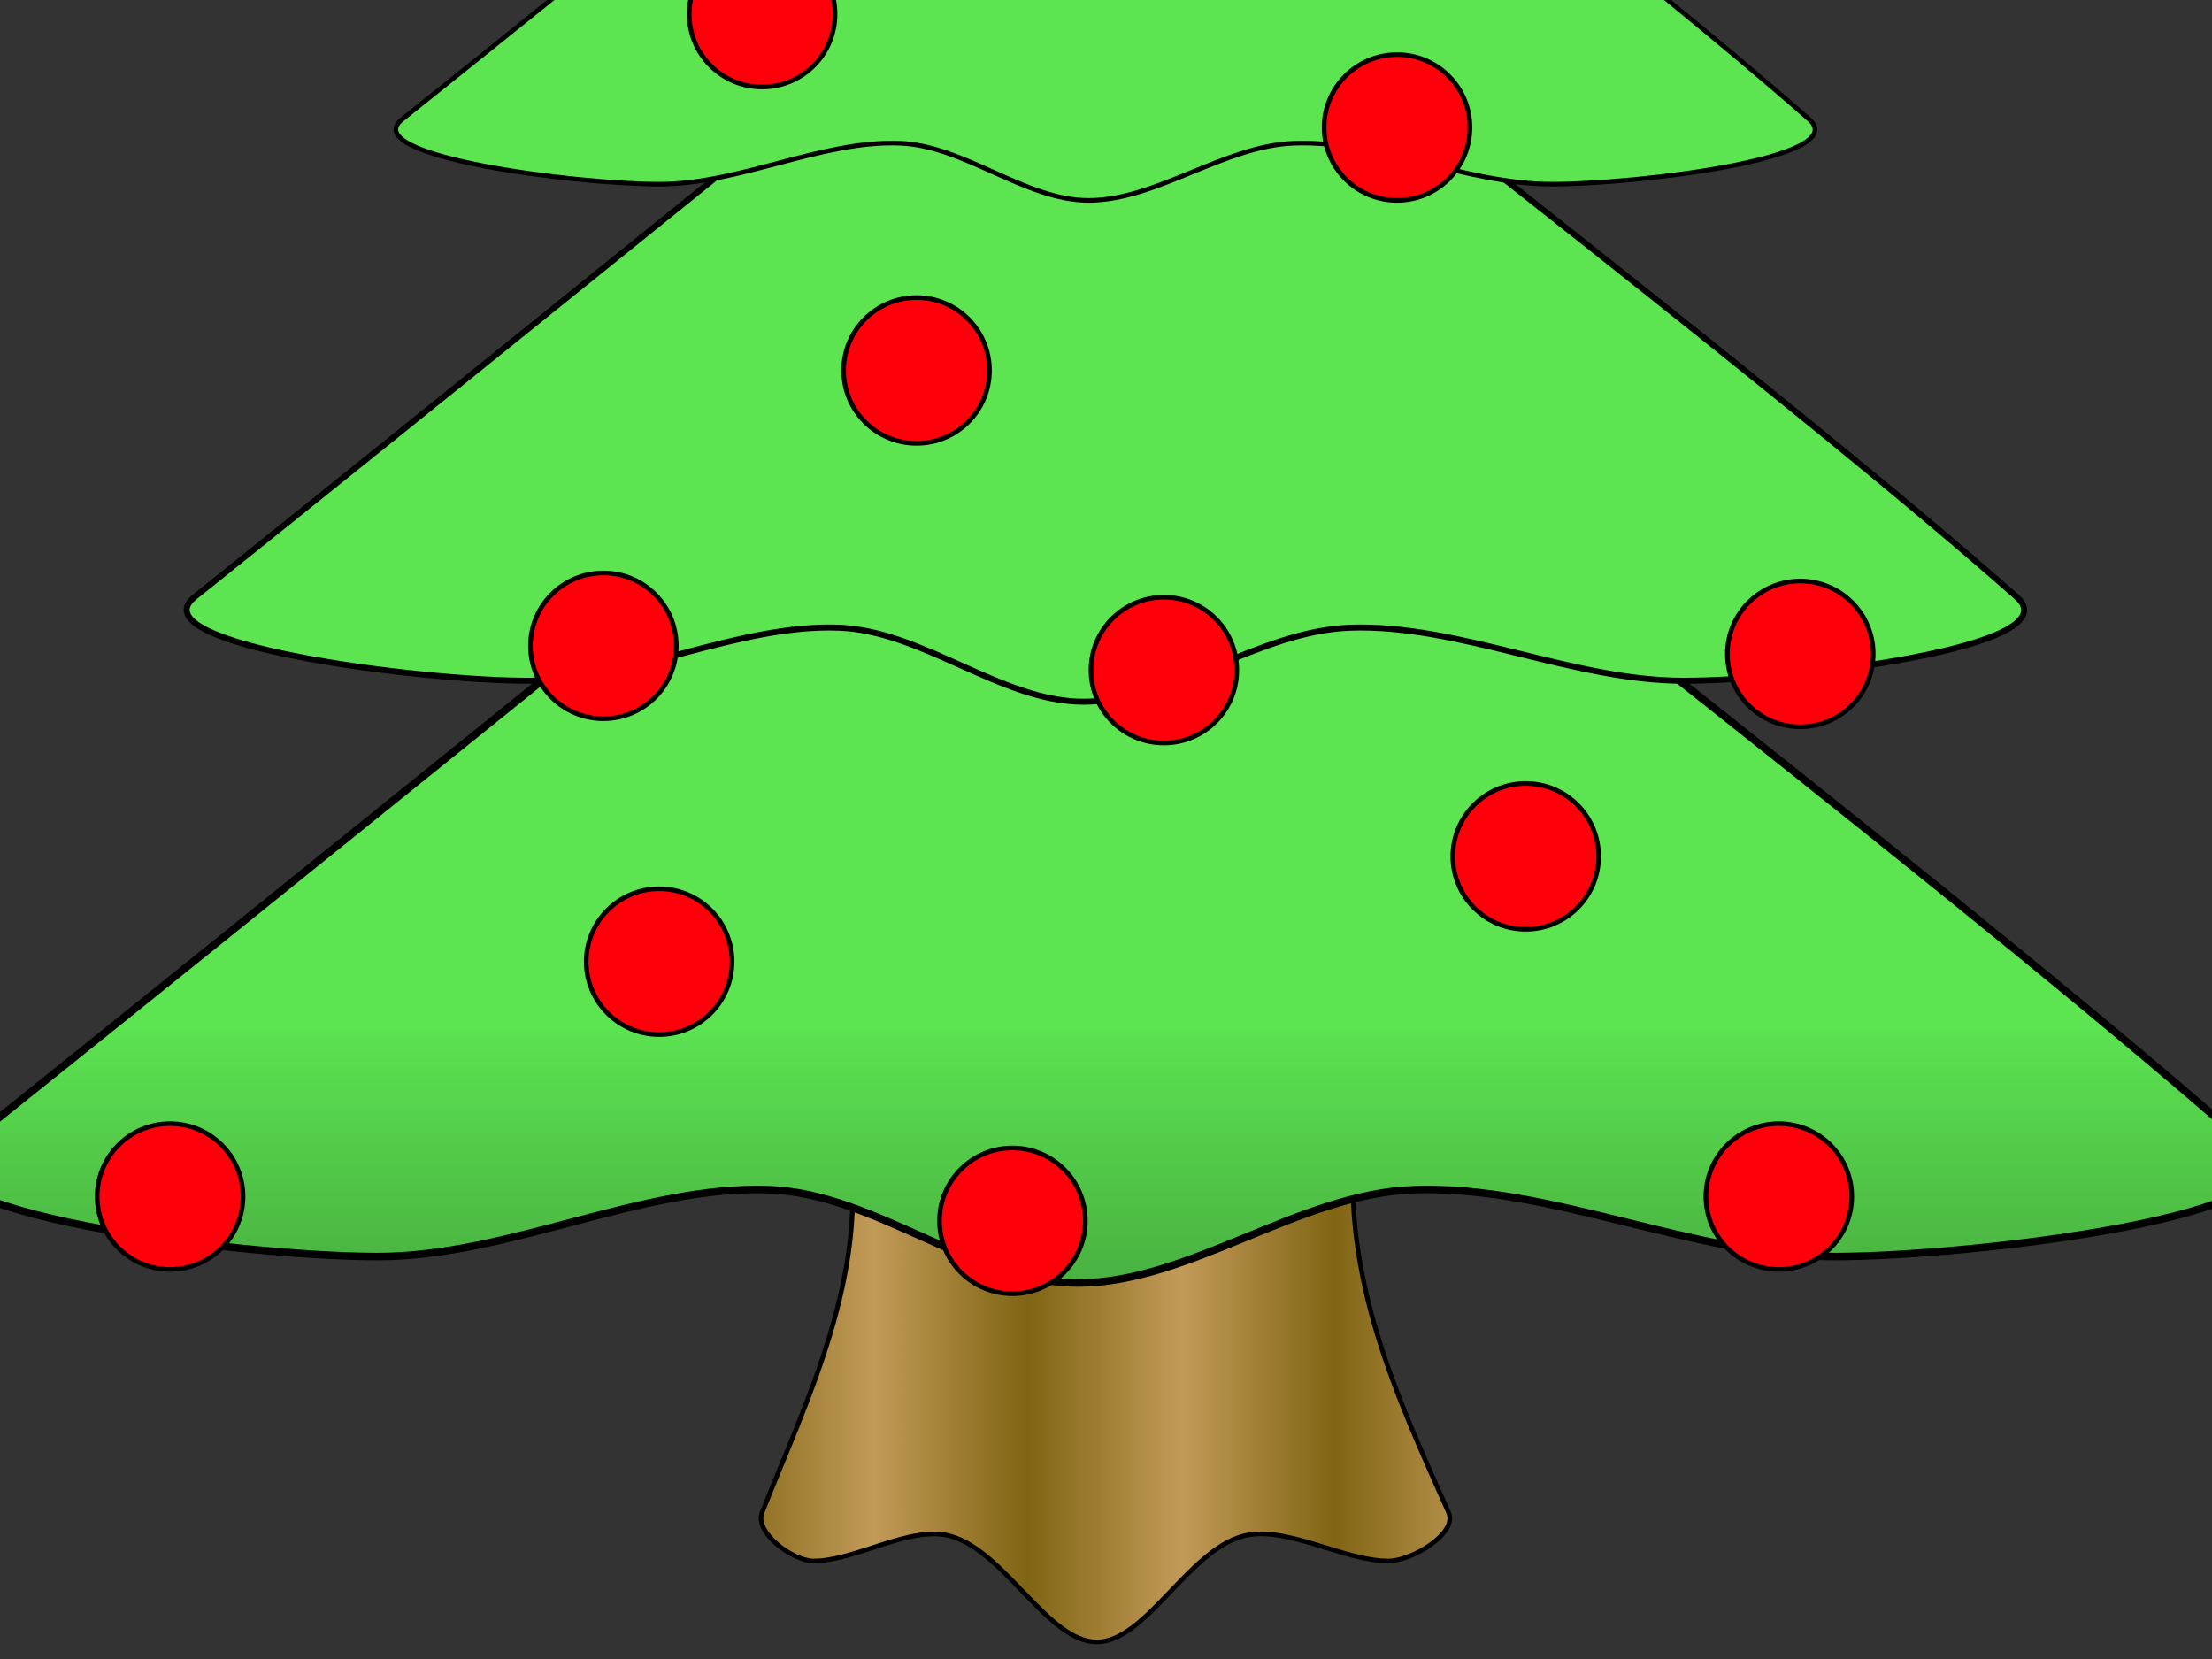 <?xml version="1.0"?><svg width="640" height="480" xmlns="http://www.w3.org/2000/svg" xmlns:xlink="http://www.w3.org/1999/xlink">
 <rect width="100%" height="100%" fill="#333333" stroke="none"/>
 <defs>
  <linearGradient id="linearGradient3429">
   <stop stop-color="#ffa900" offset="0" id="stop3430"/>
   <stop stop-color="#ffff00" offset="1" id="stop3431"/>
  </linearGradient>
  <linearGradient id="linearGradient2790">
   <stop stop-color="#f2867d" offset="0" id="stop2791"/>
   <stop stop-color="#ff000a" offset="1" id="stop2793"/>
  </linearGradient>
  <linearGradient id="linearGradient2163">
   <stop stop-color="#806514" offset="0" id="stop2164"/>
   <stop stop-color="#c29a58" offset="0.5" id="stop2166"/>
   <stop stop-color="#806514" offset="1" id="stop2165"/>
  </linearGradient>
  <linearGradient id="linearGradient1530">
   <stop stop-color="#285925" offset="0" id="stop1531"/>
   <stop stop-color="#5ce451" offset="1" id="stop1532"/>
  </linearGradient>
  <linearGradient y2="192.717" y1="372.632" xlink:href="#linearGradient1530" x2="235.62" x1="235.62" id="linearGradient1533" gradientUnits="userSpaceOnUse" gradientTransform="scale(1.435,0.697)"/>
  <linearGradient y2="643.624" y1="643.624" xlink:href="#linearGradient2163" x2="261.707" x1="340.027" spreadMethod="reflect" id="linearGradient2162" gradientUnits="userSpaceOnUse" gradientTransform="scale(1.136,0.88)"/>
  <radialGradient xlink:href="#linearGradient2790" r="17.361" id="radialGradient2789" gradientUnits="userSpaceOnUse" gradientTransform="scale(0.973,1.028)" fy="364.992" fx="92.031" cy="364.992" cx="91.89"/>
  <radialGradient xlink:href="#linearGradient3429" r="50.265" id="radialGradient3428" gradientUnits="userSpaceOnUse" gradientTransform="scale(0.935,1.07)" fy="92.979" fx="316.337" cy="92.979" cx="316.337"/>
  <linearGradient y2="424.736" y1="718.35" xlink:href="#linearGradient1530" x2="235.356" x1="235.356" id="linearGradient10" gradientUnits="userSpaceOnUse" gradientTransform="scale(1.435,0.697)"/>
  <linearGradient y2="299.714" y1="532.656" xlink:href="#linearGradient1530" x2="235.497" x1="235.497" id="linearGradient11" gradientUnits="userSpaceOnUse" gradientTransform="scale(1.435,0.697)"/>
  <radialGradient xlink:href="#linearGradient2790" r="17.361" id="radialGradient12" gradientUnits="userSpaceOnUse" gradientTransform="scale(0.973,1.028)" fy="364.992" fx="92.031" cy="364.992" cx="91.89"/>
  <radialGradient xlink:href="#linearGradient2790" r="17.361" id="radialGradient13" gradientUnits="userSpaceOnUse" gradientTransform="scale(0.973,1.028)" fy="364.992" fx="92.031" cy="364.992" cx="91.89"/>
  <radialGradient xlink:href="#linearGradient2790" r="17.361" id="radialGradient14" gradientUnits="userSpaceOnUse" gradientTransform="scale(0.973,1.028)" fy="364.992" fx="92.031" cy="364.992" cx="91.89"/>
  <radialGradient xlink:href="#linearGradient2790" r="17.361" id="radialGradient15" gradientUnits="userSpaceOnUse" gradientTransform="scale(0.973,1.028)" fy="364.992" fx="92.031" cy="364.992" cx="91.89"/>
  <radialGradient xlink:href="#linearGradient2790" r="17.361" id="radialGradient16" gradientUnits="userSpaceOnUse" gradientTransform="scale(0.973,1.028)" fy="364.992" fx="92.031" cy="364.992" cx="91.89"/>
  <radialGradient xlink:href="#linearGradient2790" r="17.361" id="radialGradient17" gradientUnits="userSpaceOnUse" gradientTransform="scale(0.973,1.028)" fy="364.992" fx="92.031" cy="364.992" cx="91.89"/>
  <radialGradient xlink:href="#linearGradient2790" r="17.361" id="radialGradient18" gradientUnits="userSpaceOnUse" gradientTransform="scale(0.973,1.028)" fy="364.992" fx="92.031" cy="364.992" cx="91.89"/>
  <radialGradient xlink:href="#linearGradient2790" r="17.361" id="radialGradient19" gradientUnits="userSpaceOnUse" gradientTransform="scale(0.973,1.028)" fy="364.992" fx="92.031" cy="364.992" cx="91.89"/>
  <radialGradient xlink:href="#linearGradient2790" r="17.361" id="radialGradient20" gradientUnits="userSpaceOnUse" gradientTransform="scale(0.973,1.028)" fy="364.992" fx="92.031" cy="364.992" cx="91.89"/>
  <radialGradient xlink:href="#linearGradient2790" r="17.361" id="radialGradient21" gradientUnits="userSpaceOnUse" gradientTransform="scale(0.973,1.028)" fy="364.992" fx="92.031" cy="364.992" cx="91.89"/>
  <radialGradient xlink:href="#linearGradient2790" r="17.361" id="radialGradient22" gradientUnits="userSpaceOnUse" gradientTransform="scale(0.973,1.028)" fy="364.992" fx="92.031" cy="364.992" cx="91.89"/>
 </defs>
 <g>
  <title>Layer 1</title>
  <g id="g3450">
   <g id="g3444">
    <path fill="url(#linearGradient2162)" fill-rule="evenodd" stroke="#000000" stroke-width="1pt" id="path1536" d="m245.329,329.791c6.62,38.272 -12.09,75.718 -24.825,107.788c-2.313,5.826 8.854,14.059 14.895,14.059c12.164,0 28.179,-10.472 39.719,-7.171c15.767,4.51 28.135,30.603 42.202,30.603c14.067,0 26.327,-26.196 42.202,-30.603c12.259,-3.403 29.062,7.171 42.202,7.171c6.72,0 20.112,-7.936 17.377,-14.059c-15.182,-33.99 -30.617,-67.172 -27.307,-107.788c-48.822,0 -97.644,0 -146.465,0z"/>
    <path fill="url(#linearGradient10)" fill-rule="evenodd" stroke="#000000" stroke-width="1.632pt" id="path1535" d="m319.932,65.294c-110.735,89.227 -245.274,198.136 -332.206,267.682c-21.593,17.275 81.121,30.592 121.539,30.592c37.908,0 76.536,-20.743 113.436,-19.35c30.622,1.156 59.204,26.998 89.128,26.998c32.195,0 63.996,-25.836 97.231,-26.998c39.688,-1.388 81.026,19.35 121.539,19.35c40.513,0 142.218,-12.348 121.539,-30.592c-78.829,-69.546 -221.471,-178.455 -332.206,-267.682z"/>
    <path fill="url(#linearGradient11)" fill-rule="evenodd" stroke="#000000" stroke-width="1.295pt" id="path1534" d="m319.911,-39.675c-87.853,70.789 -194.59,157.193 -263.558,212.368c-17.131,13.705 64.358,24.271 96.424,24.271c30.074,0 60.721,-16.457 89.996,-15.352c24.294,0.917 46.97,21.419 70.711,21.419c25.542,0 50.772,-20.498 77.139,-21.419c31.487,-1.101 64.283,15.352 96.424,15.352c32.141,0 112.83,-9.797 96.424,-24.271c-62.54,-55.175 -175.706,-141.579 -263.558,-212.368z"/>
    <path fill="url(#linearGradient1533)" fill-rule="evenodd" stroke="#000000" stroke-width="1pt" id="path908" d="m319.892,-129.479c-67.854,54.675 -150.294,121.41 -203.562,164.025c-13.231,10.585 49.708,18.746 74.474,18.746c23.228,0 46.898,-12.711 69.509,-11.857c18.764,0.708 36.278,16.543 54.614,16.543c19.728,0 39.214,-15.832 59.579,-16.543c24.319,-0.85 49.649,11.857 74.474,11.857c24.825,0 87.145,-7.567 74.474,-18.746c-48.303,-42.615 -135.708,-109.35 -203.562,-164.025z"/>
    <path fill="url(#radialGradient3428)" fill-rule="evenodd" stroke="#000000" stroke-width="1pt" id="path2806" d="m379.408,-124.792c-3.325,5.381 -37.768,-9.33 -43.498,-6.24c-5.73,3.091 -9.791,38.568 -16.39,38.54c-6.6,-0.028 -10.323,-35.538 -16.024,-38.677c-5.701,-3.139 -40.281,11.281 -43.555,5.872c-3.274,-5.409 27.444,-26.208 27.474,-32.437c0.03,-6.229 -30.49,-27.287 -27.165,-32.668c3.325,-5.381 37.768,9.33 43.498,6.24c5.73,-3.091 9.791,-38.568 16.39,-38.54c6.6,0.028 10.323,35.538 16.024,38.677c5.701,3.139 40.281,-11.281 43.555,-5.872c3.274,5.409 -27.444,26.208 -27.474,32.437c-0.03,6.229 30.49,27.287 27.165,32.668z"/>
   </g>
   <path fill="url(#radialGradient12)" fill-rule="evenodd" stroke="#000000" stroke-width="1pt" id="path2799" d="m211.816,278.24c0.003,11.649 -9.445,21.094 -21.101,21.094c-11.656,0 -21.104,-9.445 -21.101,-21.094c-0.003,-11.649 9.445,-21.094 21.101,-21.094c11.656,0 21.104,9.445 21.101,21.094z"/>
   <g id="g3432">
    <path fill="url(#radialGradient13)" fill-rule="evenodd" stroke="#000000" stroke-width="1pt" id="path2167" d="m195.68,186.855c0.003,11.649 -9.445,21.094 -21.101,21.094c-11.656,0 -21.104,-9.445 -21.101,-21.094c-0.003,-11.649 9.445,-21.094 21.101,-21.094c11.656,0 21.104,9.445 21.101,21.094z"/>
    <path fill="url(#radialGradient14)" fill-rule="evenodd" stroke="#000000" stroke-width="1pt" id="path2794" d="m357.851,193.884c0.003,11.649 -9.445,21.094 -21.101,21.094c-11.656,0 -21.104,-9.445 -21.101,-21.094c-0.003,-11.649 9.445,-21.094 21.101,-21.094c11.656,0 21.104,9.445 21.101,21.094z"/>
    <path fill="url(#radialGradient15)" fill-rule="evenodd" stroke="#000000" stroke-width="1pt" id="path2795" d="m241.605,4.084c0.003,11.649 -9.445,21.094 -21.101,21.094c-11.656,0 -21.104,-9.445 -21.101,-21.094c-0.003,-11.649 9.445,-21.094 21.101,-21.094c11.656,0 21.104,9.445 21.101,21.094z"/>
    <path fill="url(#radialGradient16)" fill-rule="evenodd" stroke="#000000" stroke-width="1pt" id="path2796" d="m425.308,36.889c0.003,11.649 -9.445,21.094 -21.101,21.094c-11.656,0 -21.104,-9.445 -21.101,-21.094c-0.003,-11.649 9.445,-21.094 21.101,-21.094c11.656,0 21.104,9.445 21.101,21.094z"/>
    <path fill="url(#radialGradient17)" fill-rule="evenodd" stroke="#000000" stroke-width="1pt" id="path2797" d="m286.29,107.186c0.003,11.649 -9.445,21.094 -21.101,21.094c-11.656,0 -21.104,-9.445 -21.101,-21.094c-0.003,-11.649 9.445,-21.094 21.101,-21.094c11.656,0 21.104,9.445 21.101,21.094z"/>
    <path fill="url(#radialGradient18)" fill-rule="evenodd" stroke="#000000" stroke-width="1pt" id="path2798" d="m541.984,189.198c0.003,11.649 -9.445,21.094 -21.101,21.094c-11.656,0 -21.104,-9.445 -21.101,-21.094c-0.003,-11.649 9.445,-21.094 21.101,-21.094c11.656,0 21.104,9.445 21.101,21.094z"/>
    <path fill="url(#radialGradient19)" fill-rule="evenodd" stroke="#000000" stroke-width="1pt" id="path2800" d="m462.545,247.778c0.003,11.649 -9.445,21.094 -21.101,21.094c-11.656,0 -21.104,-9.445 -21.101,-21.094c-0.003,-11.649 9.445,-21.094 21.101,-21.094c11.656,0 21.104,9.445 21.101,21.094z"/>
    <path fill="url(#radialGradient20)" fill-rule="evenodd" stroke="#000000" stroke-width="1pt" id="path2801" d="m70.315,346.193c0.003,11.649 -9.445,21.094 -21.101,21.094c-11.656,0 -21.104,-9.445 -21.101,-21.094c-0.003,-11.649 9.445,-21.094 21.101,-21.094c11.656,0 21.104,9.445 21.101,21.094z"/>
    <path fill="url(#radialGradient21)" fill-rule="evenodd" stroke="#000000" stroke-width="1pt" id="path2802" d="m366.97,-45.123c0.003,11.649 -9.445,21.094 -21.101,21.094c-11.656,0 -21.104,-9.445 -21.101,-21.094c-0.003,-11.649 9.445,-21.094 21.101,-21.094c11.656,0 21.104,9.445 21.101,21.094z"/>
    <path fill="url(#radialGradient22)" fill-rule="evenodd" stroke="#000000" stroke-width="1pt" id="path2803" d="m314.027,353.223c0.003,11.649 -9.445,21.094 -21.101,21.094c-11.656,0 -21.104,-9.445 -21.101,-21.094c-0.003,-11.649 9.445,-21.094 21.101,-21.094c11.656,0 21.104,9.445 21.101,21.094z"/>
    <path fill="url(#radialGradient2789)" fill-rule="evenodd" stroke="#000000" stroke-width="1pt" id="path2805" d="m535.777,346.193c0.003,11.649 -9.445,21.094 -21.101,21.094c-11.656,0 -21.104,-9.445 -21.101,-21.094c-0.003,-11.649 9.445,-21.094 21.101,-21.094c11.656,0 21.104,9.445 21.101,21.094z"/>
   </g>
  </g>
 </g>
</svg>